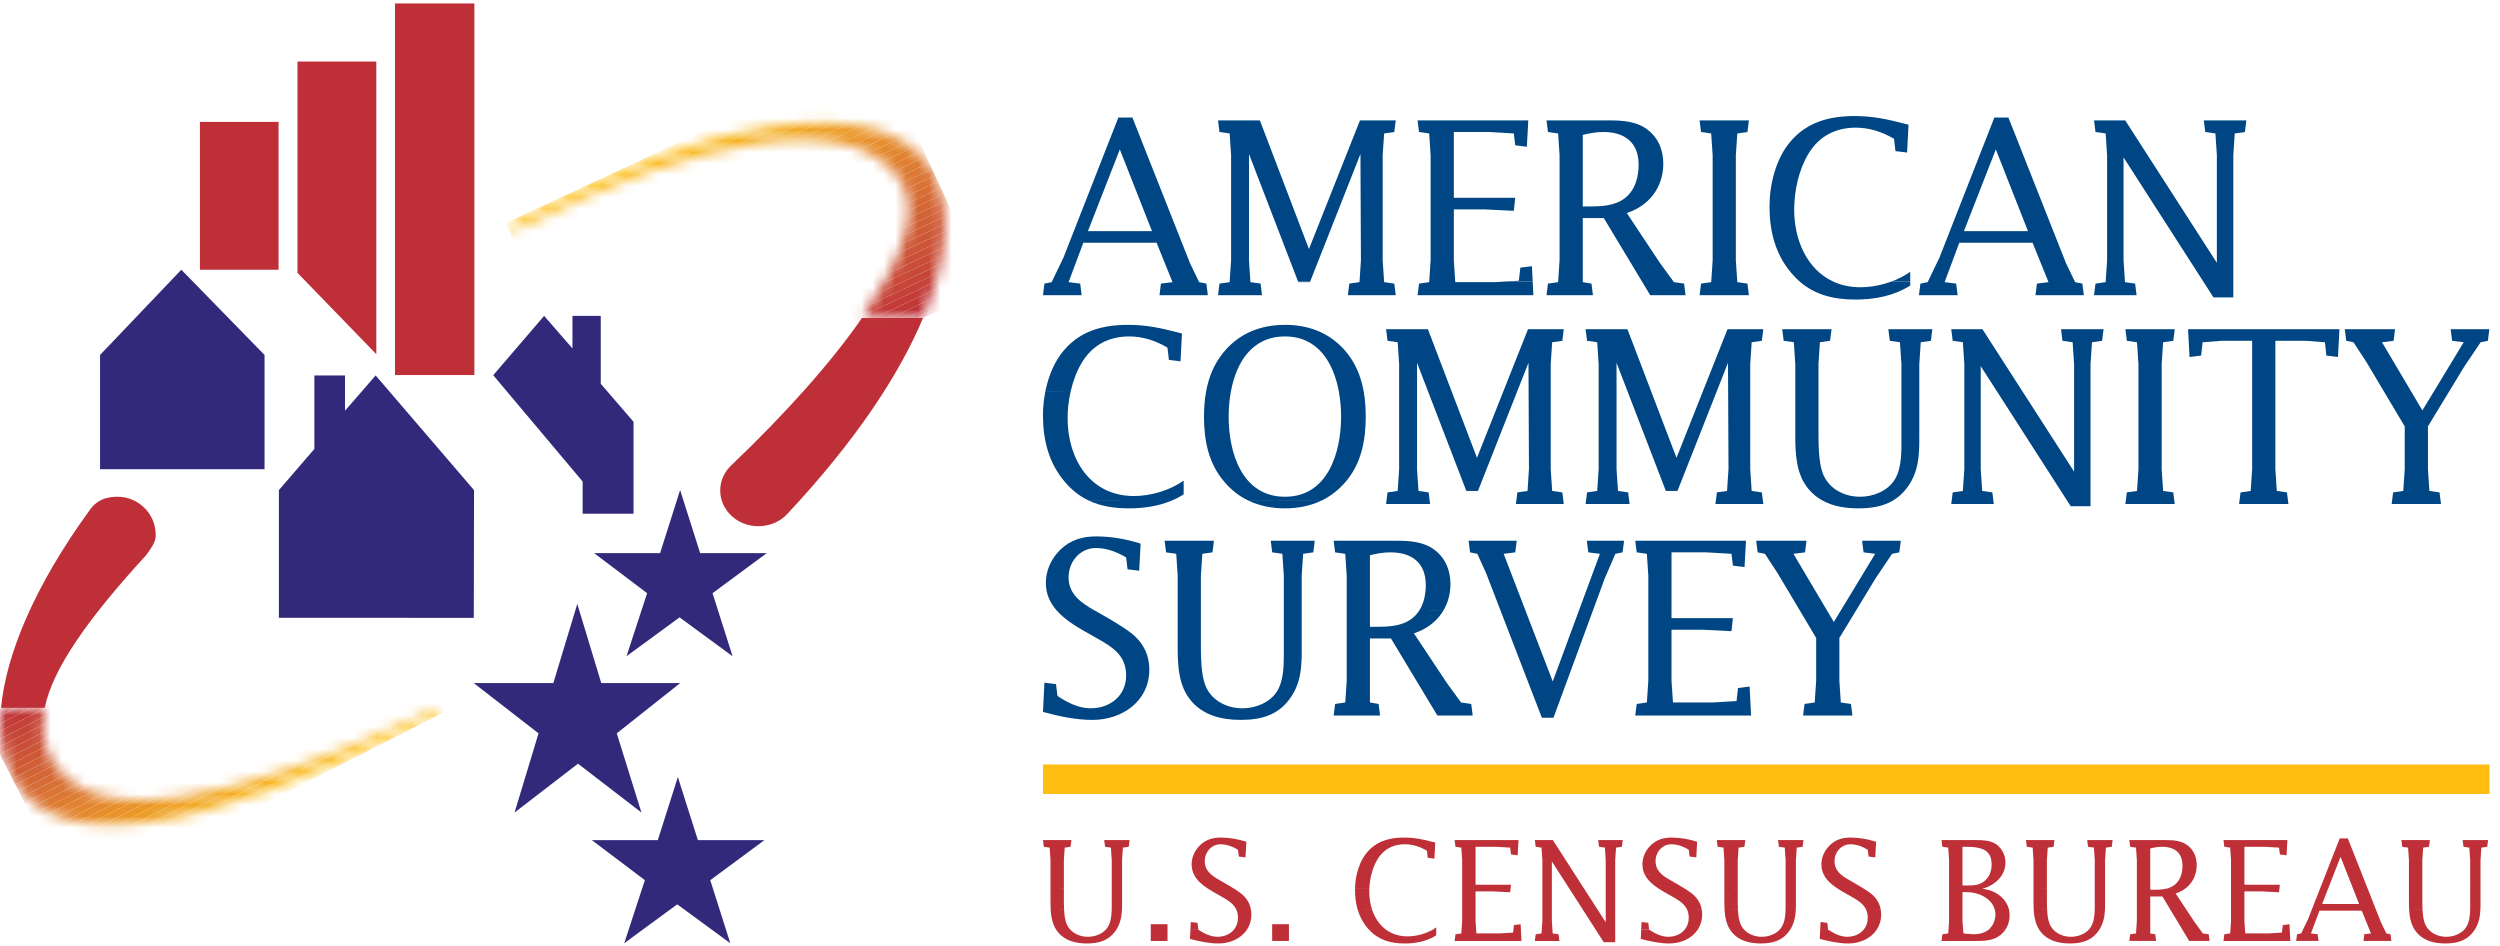 <svg width="222" height="84" viewBox="0 0 222 84" fill="none" xmlns="http://www.w3.org/2000/svg">
<mask id="mask0_343_59" style="mask-type:luminance" maskUnits="userSpaceOnUse" x="0" y="62" width="40" height="12">
<path d="M4.005 62.853C3.643 64.593 3.822 66.111 4.616 67.478C8.195 73.649 20.326 71.385 37.72 63.458C38.54 63.12 39.175 62.714 39.26 62.962C39.344 63.208 38.505 63.742 37.72 64.104C17.19 74.419 4.968 75.825 1.172 69.283C0.21 67.625 -0.173 65.441 0.072 62.851L4.005 62.853Z" fill="white"/>
</mask>
<g mask="url(#mask0_343_59)">
<path d="M-1.389 64.278L-1.665 63.737L31.141 47.023L31.416 47.563L-1.389 64.278Z" fill="#BE2F37"/>
<path d="M-1.114 64.819L-1.389 64.278L31.416 47.563L31.692 48.103L-1.114 64.819Z" fill="#C03538"/>
<path d="M-0.838 65.36L-1.114 64.819L31.692 48.103L31.968 48.645L-0.838 65.36Z" fill="#C23A37"/>
<path d="M-0.562 65.901L-0.837 65.36L31.968 48.645L32.244 49.185L-0.562 65.901Z" fill="#C44038"/>
<path d="M-0.286 66.44L-0.562 65.901L32.243 49.185L32.519 49.727L-0.286 66.44Z" fill="#C64538"/>
<path d="M-0.012 66.982L-0.287 66.44L32.518 49.727L32.793 50.268L-0.012 66.982Z" fill="#C84A38"/>
<path d="M0.264 67.523L-0.011 66.982L32.794 50.268L33.069 50.808L0.264 67.523Z" fill="#C94F38"/>
<path d="M0.541 68.064L0.265 67.523L33.071 50.808L33.347 51.35L0.541 68.064Z" fill="#CC5437"/>
<path d="M0.816 68.606L0.54 68.064L33.346 51.35L33.621 51.891L0.816 68.606Z" fill="#CE5937"/>
<path d="M1.092 69.147L0.817 68.606L33.622 51.891L33.898 52.431L1.092 69.147Z" fill="#D05E37"/>
<path d="M1.367 69.687L1.092 69.147L33.897 52.431L34.173 52.972L1.367 69.687Z" fill="#D26337"/>
<path d="M1.642 70.229L1.366 69.687L34.172 52.972L34.447 53.513L1.642 70.229Z" fill="#D46736"/>
<path d="M1.919 70.769L1.643 70.229L34.448 53.513L34.724 54.054L1.919 70.769Z" fill="#D66B36"/>
<path d="M2.194 71.31L1.918 70.769L34.724 54.054L34.999 54.595L2.194 71.31Z" fill="#D87035"/>
<path d="M2.47 71.851L2.194 71.31L35 54.595L35.275 55.136L2.47 71.851Z" fill="#DA7434"/>
<path d="M2.746 72.393L2.471 71.851L35.276 55.136L35.552 55.678L2.746 72.393Z" fill="#DC7833"/>
<path d="M3.021 72.933L2.746 72.393L35.551 55.678L35.826 56.217L3.021 72.933Z" fill="#DE7C32"/>
<path d="M3.295 73.474L3.02 72.933L35.826 56.217L36.101 56.758L3.295 73.474Z" fill="#E08131"/>
<path d="M3.571 74.015L3.295 73.474L36.1 56.758L36.377 57.3L3.571 74.015Z" fill="#E2852F"/>
<path d="M3.848 74.556L3.572 74.015L36.378 57.3L36.653 57.841L3.848 74.556Z" fill="#E48A2E"/>
<path d="M4.122 75.097L3.847 74.556L36.651 57.841L36.928 58.382L4.122 75.097Z" fill="#E68F2C"/>
<path d="M4.399 75.638L4.123 75.097L36.928 58.382L37.204 58.922L4.399 75.638Z" fill="#E8932B"/>
<path d="M4.675 76.178L4.399 75.638L37.204 58.922L37.48 59.464L4.675 76.178Z" fill="#EB9828"/>
<path d="M4.949 76.72L4.673 76.178L37.478 59.464L37.754 60.005L4.949 76.72Z" fill="#ED9D27"/>
<path d="M5.225 77.261L4.95 76.72L37.755 60.005L38.031 60.545L5.225 77.261Z" fill="#EFA224"/>
<path d="M5.502 77.802L5.226 77.261L38.031 60.545L38.307 61.087L5.502 77.802Z" fill="#F2A721"/>
<path d="M5.777 78.343L5.502 77.802L38.307 61.087L38.582 61.627L5.777 78.343Z" fill="#F4AC1D"/>
<path d="M6.054 78.883L5.778 78.343L38.583 61.627L38.859 62.168L6.054 78.883Z" fill="#F7B11A"/>
<path d="M6.328 79.425L6.052 78.883L38.858 62.168L39.133 62.709L6.328 79.425Z" fill="#FAB715"/>
<path d="M6.604 79.964L6.329 79.425L39.134 62.709L39.409 63.25L6.604 79.964Z" fill="#FEBD10"/>
</g>
<path d="M0.093 62.853C0.54 58.133 3.051 52.054 7.953 45.315C8.601 44.371 9.468 44.111 10.428 44.111C12.307 44.111 13.831 45.633 13.831 47.513C13.831 48.205 13.361 48.729 13.006 49.267C7.688 55.066 4.688 59.402 3.969 62.854L0.093 62.853Z" fill="#BE2F37"/>
<path d="M81.967 28.237C79.858 33.268 75.972 39.163 69.916 45.635C69.296 46.314 68.358 46.728 67.333 46.728C65.468 46.728 63.955 45.304 63.955 43.548C63.955 42.638 64.372 41.819 65.023 41.239C69.839 36.636 73.806 32.184 76.542 28.24L81.967 28.237Z" fill="#BE2F37"/>
<mask id="mask1_343_59" style="mask-type:luminance" maskUnits="userSpaceOnUse" x="45" y="10" width="39" height="19">
<path d="M76.539 28.237C80.264 22.864 81.691 18.514 79.883 15.932C75.518 9.699 62.255 12.145 46.745 19.959C46 20.306 45.226 20.515 45.11 20.267C44.994 20.018 45.432 19.759 46.178 19.411C62.968 10.381 77.877 8.078 82.505 14.687C84.451 17.468 84.507 22.179 81.968 28.237H76.539" fill="white"/>
</mask>
<g mask="url(#mask1_343_59)">
<path d="M45.161 20.375L44.901 19.82L77.848 4.457L78.106 5.012L45.161 20.375Z" fill="#FEBD10"/>
</g>
<mask id="mask2_343_59" style="mask-type:luminance" maskUnits="userSpaceOnUse" x="45" y="10" width="39" height="19">
<path d="M76.539 28.237C80.264 22.864 81.691 18.514 79.883 15.932C75.518 9.699 62.255 12.145 46.745 19.959C46 20.306 45.226 20.515 45.11 20.267C44.994 20.018 45.432 19.759 46.178 19.411C62.968 10.381 77.877 8.078 82.505 14.687C84.451 17.468 84.507 22.179 81.968 28.237H76.539" fill="white"/>
</mask>
<g mask="url(#mask2_343_59)">
<path d="M45.418 20.931L45.159 20.375L78.105 5.012L78.365 5.569L45.418 20.931Z" fill="#FAB715"/>
</g>
<mask id="mask3_343_59" style="mask-type:luminance" maskUnits="userSpaceOnUse" x="45" y="10" width="39" height="19">
<path d="M76.539 28.237C80.264 22.864 81.691 18.514 79.883 15.932C75.518 9.699 62.255 12.145 46.745 19.959C46 20.306 45.226 20.515 45.11 20.267C44.994 20.018 45.432 19.759 46.178 19.411C62.968 10.381 77.877 8.078 82.505 14.687C84.451 17.468 84.507 22.179 81.968 28.237H76.539" fill="white"/>
</mask>
<g mask="url(#mask3_343_59)">
<path d="M45.678 21.487L45.419 20.931L78.365 5.569L78.624 6.124L45.678 21.487Z" fill="#F8B418"/>
</g>
<mask id="mask4_343_59" style="mask-type:luminance" maskUnits="userSpaceOnUse" x="45" y="10" width="39" height="19">
<path d="M76.539 28.237C80.264 22.864 81.691 18.514 79.883 15.932C75.518 9.699 62.255 12.145 46.745 19.959C46 20.306 45.226 20.515 45.11 20.267C44.994 20.018 45.432 19.759 46.178 19.411C62.968 10.381 77.877 8.078 82.505 14.687C84.451 17.468 84.507 22.179 81.968 28.237H76.539" fill="white"/>
</mask>
<g mask="url(#mask4_343_59)">
<path d="M45.938 22.042L45.678 21.487L78.624 6.124L78.883 6.68L45.938 22.042Z" fill="#F6AF1B"/>
</g>
<mask id="mask5_343_59" style="mask-type:luminance" maskUnits="userSpaceOnUse" x="45" y="10" width="39" height="19">
<path d="M76.539 28.237C80.264 22.864 81.691 18.514 79.883 15.932C75.518 9.699 62.255 12.145 46.745 19.959C46 20.306 45.226 20.515 45.11 20.267C44.994 20.018 45.432 19.759 46.178 19.411C62.968 10.381 77.877 8.078 82.505 14.687C84.451 17.468 84.507 22.179 81.968 28.237H76.539" fill="white"/>
</mask>
<g mask="url(#mask5_343_59)">
<path d="M46.196 22.598L45.937 22.042L78.883 6.68L79.142 7.235L46.196 22.598Z" fill="#F4AB1E"/>
</g>
<mask id="mask6_343_59" style="mask-type:luminance" maskUnits="userSpaceOnUse" x="45" y="10" width="39" height="19">
<path d="M76.539 28.237C80.264 22.864 81.691 18.514 79.883 15.932C75.518 9.699 62.255 12.145 46.745 19.959C46 20.306 45.226 20.515 45.11 20.267C44.994 20.018 45.432 19.759 46.178 19.411C62.968 10.381 77.877 8.078 82.505 14.687C84.451 17.468 84.507 22.179 81.968 28.237H76.539" fill="white"/>
</mask>
<g mask="url(#mask6_343_59)">
<path d="M46.456 23.154L46.197 22.598L79.142 7.235L79.402 7.79L46.456 23.154Z" fill="#F2A721"/>
</g>
<mask id="mask7_343_59" style="mask-type:luminance" maskUnits="userSpaceOnUse" x="45" y="10" width="39" height="19">
<path d="M76.539 28.237C80.264 22.864 81.691 18.514 79.883 15.932C75.518 9.699 62.255 12.145 46.745 19.959C46 20.306 45.226 20.515 45.11 20.267C44.994 20.018 45.432 19.759 46.178 19.411C62.968 10.381 77.877 8.078 82.505 14.687C84.451 17.468 84.507 22.179 81.968 28.237H76.539" fill="white"/>
</mask>
<g mask="url(#mask7_343_59)">
<path d="M46.716 23.708L46.457 23.154L79.403 7.79L79.662 8.346L46.716 23.708Z" fill="#F0A323"/>
</g>
<mask id="mask8_343_59" style="mask-type:luminance" maskUnits="userSpaceOnUse" x="45" y="10" width="39" height="19">
<path d="M76.539 28.237C80.264 22.864 81.691 18.514 79.883 15.932C75.518 9.699 62.255 12.145 46.745 19.959C46 20.306 45.226 20.515 45.11 20.267C44.994 20.018 45.432 19.759 46.178 19.411C62.968 10.381 77.877 8.078 82.505 14.687C84.451 17.468 84.507 22.179 81.968 28.237H76.539" fill="white"/>
</mask>
<g mask="url(#mask8_343_59)">
<path d="M46.975 24.264L46.715 23.708L79.661 8.346L79.92 8.901L46.975 24.264Z" fill="#EE9F26"/>
</g>
<mask id="mask9_343_59" style="mask-type:luminance" maskUnits="userSpaceOnUse" x="45" y="10" width="39" height="19">
<path d="M76.539 28.237C80.264 22.864 81.691 18.514 79.883 15.932C75.518 9.699 62.255 12.145 46.745 19.959C46 20.306 45.226 20.515 45.11 20.267C44.994 20.018 45.432 19.759 46.178 19.411C62.968 10.381 77.877 8.078 82.505 14.687C84.451 17.468 84.507 22.179 81.968 28.237H76.539" fill="white"/>
</mask>
<g mask="url(#mask9_343_59)">
<path d="M47.233 24.821L46.975 24.264L79.92 8.901L80.178 9.458L47.233 24.821Z" fill="#EC9B27"/>
</g>
<mask id="mask10_343_59" style="mask-type:luminance" maskUnits="userSpaceOnUse" x="45" y="10" width="39" height="19">
<path d="M76.539 28.237C80.264 22.864 81.691 18.514 79.883 15.932C75.518 9.699 62.255 12.145 46.745 19.959C46 20.306 45.226 20.515 45.11 20.267C44.994 20.018 45.432 19.759 46.178 19.411C62.968 10.381 77.877 8.078 82.505 14.687C84.451 17.468 84.507 22.179 81.968 28.237H76.539" fill="white"/>
</mask>
<g mask="url(#mask10_343_59)">
<path d="M47.492 25.376L47.233 24.821L80.178 9.458L80.437 10.013L47.492 25.376Z" fill="#EA9728"/>
</g>
<mask id="mask11_343_59" style="mask-type:luminance" maskUnits="userSpaceOnUse" x="45" y="10" width="39" height="19">
<path d="M76.539 28.237C80.264 22.864 81.691 18.514 79.883 15.932C75.518 9.699 62.255 12.145 46.745 19.959C46 20.306 45.226 20.515 45.11 20.267C44.994 20.018 45.432 19.759 46.178 19.411C62.968 10.381 77.877 8.078 82.505 14.687C84.451 17.468 84.507 22.179 81.968 28.237H76.539" fill="white"/>
</mask>
<g mask="url(#mask11_343_59)">
<path d="M47.751 25.931L47.493 25.376L80.438 10.013L80.698 10.569L47.751 25.931Z" fill="#E9942A"/>
</g>
<mask id="mask12_343_59" style="mask-type:luminance" maskUnits="userSpaceOnUse" x="45" y="10" width="39" height="19">
<path d="M76.539 28.237C80.264 22.864 81.691 18.514 79.883 15.932C75.518 9.699 62.255 12.145 46.745 19.959C46 20.306 45.226 20.515 45.11 20.267C44.994 20.018 45.432 19.759 46.178 19.411C62.968 10.381 77.877 8.078 82.505 14.687C84.451 17.468 84.507 22.179 81.968 28.237H76.539" fill="white"/>
</mask>
<g mask="url(#mask12_343_59)">
<path d="M48.01 26.487L47.751 25.931L80.697 10.569L80.956 11.124L48.01 26.487Z" fill="#E7902C"/>
</g>
<mask id="mask13_343_59" style="mask-type:luminance" maskUnits="userSpaceOnUse" x="45" y="10" width="39" height="19">
<path d="M76.539 28.237C80.264 22.864 81.691 18.514 79.883 15.932C75.518 9.699 62.255 12.145 46.745 19.959C46 20.306 45.226 20.515 45.11 20.267C44.994 20.018 45.432 19.759 46.178 19.411C62.968 10.381 77.877 8.078 82.505 14.687C84.451 17.468 84.507 22.179 81.968 28.237H76.539" fill="white"/>
</mask>
<g mask="url(#mask13_343_59)">
<path d="M48.269 27.043L48.01 26.487L80.955 11.124L81.215 11.68L48.269 27.043Z" fill="#E68D2D"/>
</g>
<mask id="mask14_343_59" style="mask-type:luminance" maskUnits="userSpaceOnUse" x="45" y="10" width="39" height="19">
<path d="M76.539 28.237C80.264 22.864 81.691 18.514 79.883 15.932C75.518 9.699 62.255 12.145 46.745 19.959C46 20.306 45.226 20.515 45.11 20.267C44.994 20.018 45.432 19.759 46.178 19.411C62.968 10.381 77.877 8.078 82.505 14.687C84.451 17.468 84.507 22.179 81.968 28.237H76.539" fill="white"/>
</mask>
<g mask="url(#mask14_343_59)">
<path d="M48.529 27.599L48.269 27.043L81.215 11.68L81.474 12.236L48.529 27.599Z" fill="#E4892E"/>
</g>
<mask id="mask15_343_59" style="mask-type:luminance" maskUnits="userSpaceOnUse" x="45" y="10" width="39" height="19">
<path d="M76.539 28.237C80.264 22.864 81.691 18.514 79.883 15.932C75.518 9.699 62.255 12.145 46.745 19.959C46 20.306 45.226 20.515 45.11 20.267C44.994 20.018 45.432 19.759 46.178 19.411C62.968 10.381 77.877 8.078 82.505 14.687C84.451 17.468 84.507 22.179 81.968 28.237H76.539" fill="white"/>
</mask>
<g mask="url(#mask15_343_59)">
<path d="M48.788 28.154L48.53 27.599L81.475 12.236L81.734 12.791L48.788 28.154Z" fill="#E2862F"/>
</g>
<mask id="mask16_343_59" style="mask-type:luminance" maskUnits="userSpaceOnUse" x="45" y="10" width="39" height="19">
<path d="M76.539 28.237C80.264 22.864 81.691 18.514 79.883 15.932C75.518 9.699 62.255 12.145 46.745 19.959C46 20.306 45.226 20.515 45.11 20.267C44.994 20.018 45.432 19.759 46.178 19.411C62.968 10.381 77.877 8.078 82.505 14.687C84.451 17.468 84.507 22.179 81.968 28.237H76.539" fill="white"/>
</mask>
<g mask="url(#mask16_343_59)">
<path d="M49.047 28.709L48.788 28.154L81.733 12.791L81.992 13.347L49.047 28.709Z" fill="#E18231"/>
</g>
<mask id="mask17_343_59" style="mask-type:luminance" maskUnits="userSpaceOnUse" x="45" y="10" width="39" height="19">
<path d="M76.539 28.237C80.264 22.864 81.691 18.514 79.883 15.932C75.518 9.699 62.255 12.145 46.745 19.959C46 20.306 45.226 20.515 45.11 20.267C44.994 20.018 45.432 19.759 46.178 19.411C62.968 10.381 77.877 8.078 82.505 14.687C84.451 17.468 84.507 22.179 81.968 28.237H76.539" fill="white"/>
</mask>
<g mask="url(#mask17_343_59)">
<path d="M49.307 29.265L49.047 28.709L81.993 13.347L82.252 13.902L49.307 29.265Z" fill="#DF7F32"/>
</g>
<mask id="mask18_343_59" style="mask-type:luminance" maskUnits="userSpaceOnUse" x="45" y="10" width="39" height="19">
<path d="M76.539 28.237C80.264 22.864 81.691 18.514 79.883 15.932C75.518 9.699 62.255 12.145 46.745 19.959C46 20.306 45.226 20.515 45.11 20.267C44.994 20.018 45.432 19.759 46.178 19.411C62.968 10.381 77.877 8.078 82.505 14.687C84.451 17.468 84.507 22.179 81.968 28.237H76.539" fill="white"/>
</mask>
<g mask="url(#mask18_343_59)">
<path d="M49.564 29.821L49.306 29.265L82.251 13.902L82.51 14.458L49.564 29.821Z" fill="#DD7B32"/>
</g>
<mask id="mask19_343_59" style="mask-type:luminance" maskUnits="userSpaceOnUse" x="45" y="10" width="39" height="19">
<path d="M76.539 28.237C80.264 22.864 81.691 18.514 79.883 15.932C75.518 9.699 62.255 12.145 46.745 19.959C46 20.306 45.226 20.515 45.11 20.267C44.994 20.018 45.432 19.759 46.178 19.411C62.968 10.381 77.877 8.078 82.505 14.687C84.451 17.468 84.507 22.179 81.968 28.237H76.539" fill="white"/>
</mask>
<g mask="url(#mask19_343_59)">
<path d="M49.825 30.376L49.565 29.821L82.512 14.458L82.771 15.014L49.825 30.376Z" fill="#DC7833"/>
</g>
<mask id="mask20_343_59" style="mask-type:luminance" maskUnits="userSpaceOnUse" x="45" y="10" width="39" height="19">
<path d="M76.539 28.237C80.264 22.864 81.691 18.514 79.883 15.932C75.518 9.699 62.255 12.145 46.745 19.959C46 20.306 45.226 20.515 45.11 20.267C44.994 20.018 45.432 19.759 46.178 19.411C62.968 10.381 77.877 8.078 82.505 14.687C84.451 17.468 84.507 22.179 81.968 28.237H76.539" fill="white"/>
</mask>
<g mask="url(#mask20_343_59)">
<path d="M50.084 30.932L49.825 30.376L82.771 15.014L83.029 15.569L50.084 30.932Z" fill="#DA7534"/>
</g>
<mask id="mask21_343_59" style="mask-type:luminance" maskUnits="userSpaceOnUse" x="45" y="10" width="39" height="19">
<path d="M76.539 28.237C80.264 22.864 81.691 18.514 79.883 15.932C75.518 9.699 62.255 12.145 46.745 19.959C46 20.306 45.226 20.515 45.11 20.267C44.994 20.018 45.432 19.759 46.178 19.411C62.968 10.381 77.877 8.078 82.505 14.687C84.451 17.468 84.507 22.179 81.968 28.237H76.539" fill="white"/>
</mask>
<g mask="url(#mask21_343_59)">
<path d="M50.343 31.488L50.084 30.932L83.029 15.569L83.288 16.125L50.343 31.488Z" fill="#D97135"/>
</g>
<mask id="mask22_343_59" style="mask-type:luminance" maskUnits="userSpaceOnUse" x="45" y="10" width="39" height="19">
<path d="M76.539 28.237C80.264 22.864 81.691 18.514 79.883 15.932C75.518 9.699 62.255 12.145 46.745 19.959C46 20.306 45.226 20.515 45.11 20.267C44.994 20.018 45.432 19.759 46.178 19.411C62.968 10.381 77.877 8.078 82.505 14.687C84.451 17.468 84.507 22.179 81.968 28.237H76.539" fill="white"/>
</mask>
<g mask="url(#mask22_343_59)">
<path d="M50.601 32.043L50.342 31.488L83.287 16.125L83.546 16.681L50.601 32.043Z" fill="#D76E35"/>
</g>
<mask id="mask23_343_59" style="mask-type:luminance" maskUnits="userSpaceOnUse" x="45" y="10" width="39" height="19">
<path d="M76.539 28.237C80.264 22.864 81.691 18.514 79.883 15.932C75.518 9.699 62.255 12.145 46.745 19.959C46 20.306 45.226 20.515 45.11 20.267C44.994 20.018 45.432 19.759 46.178 19.411C62.968 10.381 77.877 8.078 82.505 14.687C84.451 17.468 84.507 22.179 81.968 28.237H76.539" fill="white"/>
</mask>
<g mask="url(#mask23_343_59)">
<path d="M50.86 32.599L50.602 32.044L83.546 16.681L83.806 17.236L50.86 32.599Z" fill="#D56A35"/>
</g>
<mask id="mask24_343_59" style="mask-type:luminance" maskUnits="userSpaceOnUse" x="45" y="10" width="39" height="19">
<path d="M76.539 28.237C80.264 22.864 81.691 18.514 79.883 15.932C75.518 9.699 62.255 12.145 46.745 19.959C46 20.306 45.226 20.515 45.11 20.267C44.994 20.018 45.432 19.759 46.178 19.411C62.968 10.381 77.877 8.078 82.505 14.687C84.451 17.468 84.507 22.179 81.968 28.237H76.539" fill="white"/>
</mask>
<g mask="url(#mask24_343_59)">
<path d="M51.119 33.155L50.86 32.599L83.805 17.236L84.065 17.791L51.119 33.155Z" fill="#D46736"/>
</g>
<mask id="mask25_343_59" style="mask-type:luminance" maskUnits="userSpaceOnUse" x="45" y="10" width="39" height="19">
<path d="M76.539 28.237C80.264 22.864 81.691 18.514 79.883 15.932C75.518 9.699 62.255 12.145 46.745 19.959C46 20.306 45.226 20.515 45.11 20.267C44.994 20.018 45.432 19.759 46.178 19.411C62.968 10.381 77.877 8.078 82.505 14.687C84.451 17.468 84.507 22.179 81.968 28.237H76.539" fill="white"/>
</mask>
<g mask="url(#mask25_343_59)">
<path d="M51.379 33.71L51.12 33.155L84.065 17.791L84.324 18.346L51.379 33.71Z" fill="#D26336"/>
</g>
<mask id="mask26_343_59" style="mask-type:luminance" maskUnits="userSpaceOnUse" x="45" y="10" width="39" height="19">
<path d="M76.539 28.237C80.264 22.864 81.691 18.514 79.883 15.932C75.518 9.699 62.255 12.145 46.745 19.959C46 20.306 45.226 20.515 45.11 20.267C44.994 20.018 45.432 19.759 46.178 19.411C62.968 10.381 77.877 8.078 82.505 14.687C84.451 17.468 84.507 22.179 81.968 28.237H76.539" fill="white"/>
</mask>
<g mask="url(#mask26_343_59)">
<path d="M51.639 34.266L51.379 33.71L84.325 18.347L84.584 18.903L51.639 34.266Z" fill="#D15F37"/>
</g>
<mask id="mask27_343_59" style="mask-type:luminance" maskUnits="userSpaceOnUse" x="45" y="10" width="39" height="19">
<path d="M76.539 28.237C80.264 22.864 81.691 18.514 79.883 15.932C75.518 9.699 62.255 12.145 46.745 19.959C46 20.306 45.226 20.515 45.11 20.267C44.994 20.018 45.432 19.759 46.178 19.411C62.968 10.381 77.877 8.078 82.505 14.687C84.451 17.468 84.507 22.179 81.968 28.237H76.539" fill="white"/>
</mask>
<g mask="url(#mask27_343_59)">
<path d="M51.896 34.82L51.638 34.266L84.583 18.903L84.843 19.459L51.896 34.82Z" fill="#CF5C37"/>
</g>
<mask id="mask28_343_59" style="mask-type:luminance" maskUnits="userSpaceOnUse" x="45" y="10" width="39" height="19">
<path d="M76.539 28.237C80.264 22.864 81.691 18.514 79.883 15.932C75.518 9.699 62.255 12.145 46.745 19.959C46 20.306 45.226 20.515 45.11 20.267C44.994 20.018 45.432 19.759 46.178 19.411C62.968 10.381 77.877 8.078 82.505 14.687C84.451 17.468 84.507 22.179 81.968 28.237H76.539" fill="white"/>
</mask>
<g mask="url(#mask28_343_59)">
<path d="M52.156 35.377L51.896 34.82L84.842 19.459L85.101 20.014L52.156 35.377Z" fill="#CD5837"/>
</g>
<mask id="mask29_343_59" style="mask-type:luminance" maskUnits="userSpaceOnUse" x="45" y="10" width="39" height="19">
<path d="M76.539 28.237C80.264 22.864 81.691 18.514 79.883 15.932C75.518 9.699 62.255 12.145 46.745 19.959C46 20.306 45.226 20.515 45.11 20.267C44.994 20.018 45.432 19.759 46.178 19.411C62.968 10.381 77.877 8.078 82.505 14.687C84.451 17.468 84.507 22.179 81.968 28.237H76.539" fill="white"/>
</mask>
<g mask="url(#mask29_343_59)">
<path d="M52.414 35.933L52.156 35.377L85.101 20.014L85.36 20.57L52.414 35.933Z" fill="#CC5437"/>
</g>
<mask id="mask30_343_59" style="mask-type:luminance" maskUnits="userSpaceOnUse" x="45" y="10" width="39" height="19">
<path d="M76.539 28.237C80.264 22.864 81.691 18.514 79.883 15.932C75.518 9.699 62.255 12.145 46.745 19.959C46 20.306 45.226 20.515 45.11 20.267C44.994 20.018 45.432 19.759 46.178 19.411C62.968 10.381 77.877 8.078 82.505 14.687C84.451 17.468 84.507 22.179 81.968 28.237H76.539" fill="white"/>
</mask>
<g mask="url(#mask30_343_59)">
<path d="M52.673 36.488L52.415 35.933L85.36 20.57L85.619 21.125L52.673 36.488Z" fill="#CA5138"/>
</g>
<mask id="mask31_343_59" style="mask-type:luminance" maskUnits="userSpaceOnUse" x="45" y="10" width="39" height="19">
<path d="M76.539 28.237C80.264 22.864 81.691 18.514 79.883 15.932C75.518 9.699 62.255 12.145 46.745 19.959C46 20.306 45.226 20.515 45.11 20.267C44.994 20.018 45.432 19.759 46.178 19.411C62.968 10.381 77.877 8.078 82.505 14.687C84.451 17.468 84.507 22.179 81.968 28.237H76.539" fill="white"/>
</mask>
<g mask="url(#mask31_343_59)">
<path d="M52.932 37.043L52.673 36.488L85.619 21.125L85.877 21.681L52.932 37.043Z" fill="#C94D38"/>
</g>
<mask id="mask32_343_59" style="mask-type:luminance" maskUnits="userSpaceOnUse" x="45" y="10" width="39" height="19">
<path d="M76.539 28.237C80.264 22.864 81.691 18.514 79.883 15.932C75.518 9.699 62.255 12.145 46.745 19.959C46 20.306 45.226 20.515 45.11 20.267C44.994 20.018 45.432 19.759 46.178 19.411C62.968 10.381 77.877 8.078 82.505 14.687C84.451 17.468 84.507 22.179 81.968 28.237H76.539" fill="white"/>
</mask>
<g mask="url(#mask32_343_59)">
<path d="M53.191 37.599L52.932 37.043L85.877 21.681L86.136 22.236L53.191 37.599Z" fill="#C84938"/>
</g>
<mask id="mask33_343_59" style="mask-type:luminance" maskUnits="userSpaceOnUse" x="45" y="10" width="39" height="19">
<path d="M76.539 28.237C80.264 22.864 81.691 18.514 79.883 15.932C75.518 9.699 62.255 12.145 46.745 19.959C46 20.306 45.226 20.515 45.11 20.267C44.994 20.018 45.432 19.759 46.178 19.411C62.968 10.381 77.877 8.078 82.505 14.687C84.451 17.468 84.507 22.179 81.968 28.237H76.539" fill="white"/>
</mask>
<g mask="url(#mask33_343_59)">
<path d="M53.451 38.154L53.191 37.599L86.137 22.236L86.396 22.792L53.451 38.154Z" fill="#C64538"/>
</g>
<mask id="mask34_343_59" style="mask-type:luminance" maskUnits="userSpaceOnUse" x="45" y="10" width="39" height="19">
<path d="M76.539 28.237C80.264 22.864 81.691 18.514 79.883 15.932C75.518 9.699 62.255 12.145 46.745 19.959C46 20.306 45.226 20.515 45.11 20.267C44.994 20.018 45.432 19.759 46.178 19.411C62.968 10.381 77.877 8.078 82.505 14.687C84.451 17.468 84.507 22.179 81.968 28.237H76.539" fill="white"/>
</mask>
<g mask="url(#mask34_343_59)">
<path d="M53.71 38.711L53.451 38.154L86.396 22.792L86.656 23.348L53.71 38.711Z" fill="#C54038"/>
</g>
<mask id="mask35_343_59" style="mask-type:luminance" maskUnits="userSpaceOnUse" x="45" y="10" width="39" height="19">
<path d="M76.539 28.237C80.264 22.864 81.691 18.514 79.883 15.932C75.518 9.699 62.255 12.145 46.745 19.959C46 20.306 45.226 20.515 45.11 20.267C44.994 20.018 45.432 19.759 46.178 19.411C62.968 10.381 77.877 8.078 82.505 14.687C84.451 17.468 84.507 22.179 81.968 28.237H76.539" fill="white"/>
</mask>
<g mask="url(#mask35_343_59)">
<path d="M53.97 39.266L53.71 38.711L86.656 23.348L86.915 23.902L53.97 39.266Z" fill="#C33C38"/>
</g>
<mask id="mask36_343_59" style="mask-type:luminance" maskUnits="userSpaceOnUse" x="45" y="10" width="39" height="19">
<path d="M76.539 28.237C80.264 22.864 81.691 18.514 79.883 15.932C75.518 9.699 62.255 12.145 46.745 19.959C46 20.306 45.226 20.515 45.11 20.267C44.994 20.018 45.432 19.759 46.178 19.411C62.968 10.381 77.877 8.078 82.505 14.687C84.451 17.468 84.507 22.179 81.968 28.237H76.539" fill="white"/>
</mask>
<g mask="url(#mask36_343_59)">
<path d="M54.227 39.821L53.969 39.266L86.914 23.902L87.174 24.458L54.227 39.821Z" fill="#C13838"/>
</g>
<mask id="mask37_343_59" style="mask-type:luminance" maskUnits="userSpaceOnUse" x="45" y="10" width="39" height="19">
<path d="M76.539 28.237C80.264 22.864 81.691 18.514 79.883 15.932C75.518 9.699 62.255 12.145 46.745 19.959C46 20.306 45.226 20.515 45.11 20.267C44.994 20.018 45.432 19.759 46.178 19.411C62.968 10.381 77.877 8.078 82.505 14.687C84.451 17.468 84.507 22.179 81.968 28.237H76.539" fill="white"/>
</mask>
<g mask="url(#mask37_343_59)">
<path d="M54.487 40.377L54.227 39.821L87.174 24.458L87.433 25.014L54.487 40.377Z" fill="#C03337"/>
</g>
<mask id="mask38_343_59" style="mask-type:luminance" maskUnits="userSpaceOnUse" x="45" y="10" width="39" height="19">
<path d="M76.539 28.237C80.264 22.864 81.691 18.514 79.883 15.932C75.518 9.699 62.255 12.145 46.745 19.959C46 20.306 45.226 20.515 45.11 20.267C44.994 20.018 45.432 19.759 46.178 19.411C62.968 10.381 77.877 8.078 82.505 14.687C84.451 17.468 84.507 22.179 81.968 28.237H76.539" fill="white"/>
</mask>
<g mask="url(#mask38_343_59)">
<path d="M54.747 40.932L54.488 40.377L87.434 25.014L87.692 25.569L54.747 40.932Z" fill="#BE2F37"/>
</g>
<path d="M60.193 69.002L58.414 74.601H52.554L57.263 78.159L55.432 83.759L60.141 80.305L64.85 83.759L63.072 78.159L67.885 74.601H61.972L60.193 69.002Z" fill="#33297A"/>
<path d="M24.736 10.824H17.753V23.952H24.736V10.824Z" fill="#BE2F37"/>
<path d="M26.415 24.229V5.462H33.416V31.452L26.415 24.229Z" fill="#BE2F37"/>
<path d="M42.126 0.307H35.076V33.304H42.126V0.307Z" fill="#BE2F37"/>
<path d="M8.885 41.667H23.492V31.52L16.101 23.952L8.885 31.52V41.667Z" fill="#33297A"/>
<path fill-rule="evenodd" clip-rule="evenodd" d="M51.739 42.76L43.785 33.301L43.801 33.315L48.319 28.049L50.833 30.942V28.049H53.346V34.077L56.256 37.454V45.619H51.739V42.76Z" fill="#33297A"/>
<path d="M27.915 33.339V39.867L24.765 43.522V54.863L42.073 54.864L42.094 43.522L33.358 33.339L30.636 36.473V33.339H27.915Z" fill="#33297A"/>
<path d="M51.264 53.628L53.392 60.656H60.401L54.768 65.121L56.959 72.151L51.326 67.815L45.694 72.151L47.822 65.121L42.065 60.656H49.136L51.264 53.628Z" fill="#33297A"/>
<path d="M60.394 43.517L58.616 49.117H52.755L57.465 52.675L55.634 58.273L60.343 54.82L65.052 58.273L63.273 52.675L68.087 49.117H62.174L60.394 43.517Z" fill="#33297A"/>
<path d="M92.615 69.195H221.071" stroke="#FEBD10" stroke-width="2.615" stroke-miterlimit="3.864"/>
<path fill-rule="evenodd" clip-rule="evenodd" d="M146.461 82.563C146.456 82.561 146.45 82.558 146.443 82.554L146.369 81.947L145.773 81.873L145.739 82.563H146.461Z" fill="#BE2F37"/>
<path fill-rule="evenodd" clip-rule="evenodd" d="M114.456 83.557V82.563H112.969V83.557H114.456ZM114.456 82.563V82.07H112.969V82.563H114.456Z" fill="#BE2F37"/>
<path fill-rule="evenodd" clip-rule="evenodd" d="M103.675 83.557V82.563H102.188V83.557H103.675ZM103.675 82.563V82.07H102.188V82.563H103.675Z" fill="#BE2F37"/>
<path fill-rule="evenodd" clip-rule="evenodd" d="M214.422 82.563C214.467 82.632 214.517 82.699 214.571 82.763C215.215 83.557 216.182 83.78 217.147 83.78C218.237 83.78 219.134 83.514 219.753 82.561L218.816 82.563C218.42 82.978 217.806 83.187 217.234 83.187C216.645 83.187 216.067 82.973 215.679 82.561L214.422 82.563ZM219.352 80.738C219.34 81.285 219.281 81.857 219.019 82.293C218.959 82.39 218.891 82.478 218.816 82.56L219.753 82.563C219.761 82.551 219.767 82.539 219.775 82.529C220.133 81.957 220.234 81.358 220.262 80.737L219.352 80.738ZM213.928 80.738C213.962 81.383 214.075 82.029 214.422 82.561L215.679 82.563C215.522 82.394 215.395 82.193 215.314 81.96C215.193 81.642 215.142 81.187 215.12 80.741L213.928 80.738ZM219.352 78.904V80.076C219.352 80.284 219.357 80.508 219.352 80.738H220.262C220.275 80.415 220.27 80.087 220.27 79.753V78.904H219.352ZM213.913 78.904V80.076C213.913 80.293 213.916 80.516 213.928 80.739L215.12 80.738C215.103 80.407 215.103 80.077 215.103 79.816V78.905L213.913 78.904ZM220.27 78.904L220.27 77.696H219.354V78.904H220.27ZM215.103 78.905V77.696H213.913V78.904L215.103 78.905ZM219.318 75.87L219.352 76.383V77.696H220.27V76.383L220.303 75.87H219.318ZM213.88 75.87L213.913 76.383V77.696H215.103V76.383L215.137 75.87H213.88ZM220.303 75.87L220.344 75.269L220.865 75.194L220.94 74.599H218.683L218.759 75.194L219.279 75.269L219.318 75.87H220.303ZM215.137 75.87L215.177 75.269L215.698 75.194L215.772 74.599H213.245L213.318 75.194L213.838 75.269L213.88 75.87H215.137Z" fill="#BE2F37"/>
<path fill-rule="evenodd" clip-rule="evenodd" d="M210.411 82.563L210.541 82.889L209.948 82.963L209.873 83.557H212.352L212.278 82.963L211.905 82.889L211.75 82.563H210.411ZM204.501 82.563L204.347 82.889L203.975 82.963L203.901 83.557H205.884L205.808 82.963L205.214 82.889L205.336 82.563H204.501ZM205.301 80.738L204.954 81.624L204.501 82.563H205.336L205.97 80.868H209.724L210.411 82.563H211.749L211.435 81.909L210.97 80.738H205.301ZM206.021 78.904L205.301 80.738H210.97L210.246 78.904H208.95L209.489 80.274H206.206L206.741 78.904H206.021ZM208.474 77.695L208.95 78.904H210.246L209.769 77.695H208.474ZM206.494 77.695L206.022 78.904H206.741L207.212 77.695H206.494ZM207.21 75.87L206.494 77.695H207.212L207.841 76.087L208.474 77.695H209.769L209.047 75.87H207.21ZM209.047 75.87L208.486 74.45H207.768L207.21 75.87H209.047Z" fill="#BE2F37"/>
<path fill-rule="evenodd" clip-rule="evenodd" d="M198.063 82.563L198.04 82.889L197.52 82.963L197.446 83.558H203.382L203.331 82.563H202.666L202.637 82.815L201.411 82.888H199.379L199.357 82.563H198.063V82.563ZM203.331 82.563L203.306 82.07L202.712 82.146L202.665 82.563H203.331ZM198.114 80.738V81.773L198.063 82.563H199.357L199.304 81.773V80.738H198.114ZM198.114 78.904V80.738H199.304V79.159H200.878L202.379 79.234L202.414 78.904H198.114ZM198.114 77.695V78.904H202.414L202.451 78.564H199.304V77.695H198.114V77.695ZM202.451 75.87V75.875L203.047 75.949L203.051 75.87H202.451ZM198.081 75.87L198.114 76.383V77.695H199.304V75.87H198.081ZM199.304 75.87V75.194H201.102L202.379 75.268L202.452 75.87H203.051L203.121 74.599H197.447L197.52 75.194L198.04 75.268L198.081 75.87L199.304 75.87Z" fill="#BE2F37"/>
<path fill-rule="evenodd" clip-rule="evenodd" d="M193.802 82.563L194.401 83.557H196.209L196.134 82.963L195.613 82.889L195.377 82.563H193.802ZM189.7 82.563L189.679 82.889L189.158 82.963L189.085 83.557H191.464L191.388 82.963L190.943 82.889V82.563H189.7ZM192.703 80.738L193.802 82.563H195.377L194.883 81.885L194.122 80.738H192.703ZM189.753 80.738V81.773L189.7 82.563H190.943V80.738H189.753V80.738ZM189.753 78.904V80.738H190.943V79.605H192.022L192.703 80.738H194.122L193.198 79.344C193.516 79.241 193.804 79.093 194.051 78.906L192.412 78.904C192.015 79.005 191.584 79.01 191.179 79.01H190.943V78.904H189.753ZM193.69 77.695C193.588 78.03 193.408 78.335 193.124 78.564C192.913 78.735 192.669 78.841 192.412 78.906L194.051 78.905C194.461 78.597 194.763 78.186 194.927 77.698L193.69 77.695ZM190.943 78.904L190.942 77.695H189.753V78.904H190.943ZM193.542 75.87C193.712 76.126 193.805 76.457 193.805 76.866C193.805 77.144 193.772 77.428 193.69 77.693L194.927 77.696C195.02 77.427 195.069 77.131 195.069 76.817C195.069 76.482 195.01 76.16 194.884 75.869L193.542 75.87ZM189.719 75.87L189.753 76.383V77.695H190.942V75.87H189.719ZM190.942 75.87V75.342C191.29 75.257 191.635 75.194 191.997 75.194C192.694 75.194 193.241 75.412 193.542 75.869L194.883 75.871C194.742 75.537 194.513 75.246 194.188 75.02C193.656 74.65 192.974 74.6 192.343 74.6H189.085L189.158 75.194L189.678 75.269L189.719 75.871H190.942V75.87Z" fill="#BE2F37"/>
<path fill-rule="evenodd" clip-rule="evenodd" d="M181.083 82.563C181.128 82.632 181.177 82.699 181.231 82.763C181.876 83.557 182.843 83.78 183.809 83.78C184.9 83.78 185.796 83.514 186.415 82.561L185.476 82.563C185.082 82.978 184.467 83.187 183.895 83.187C183.306 83.187 182.729 82.973 182.341 82.561L181.083 82.563ZM186.012 80.738C185.999 81.285 185.941 81.857 185.679 82.293C185.621 82.39 185.554 82.478 185.476 82.56L186.415 82.563C186.422 82.551 186.429 82.539 186.434 82.529C186.795 81.957 186.896 81.358 186.924 80.737L186.012 80.738ZM180.589 80.738C180.623 81.383 180.737 82.029 181.083 82.561L182.341 82.563C182.184 82.394 182.056 82.193 181.975 81.96C181.856 81.642 181.802 81.187 181.781 80.741L180.589 80.738ZM186.015 78.904V80.076C186.015 80.284 186.019 80.508 186.012 80.738H186.924C186.936 80.415 186.931 80.087 186.931 79.753V78.904H186.015ZM180.575 78.904V80.076C180.575 80.293 180.578 80.516 180.589 80.739L181.782 80.738C181.765 80.407 181.765 80.077 181.765 79.816V78.905L180.575 78.904ZM186.931 78.904L186.931 77.696H186.015V78.904H186.931ZM181.764 78.904V77.696H180.575V78.904H181.764ZM185.98 75.87L186.015 76.383L186.015 77.696H186.931L186.931 76.383L186.965 75.87H185.98ZM180.541 75.87L180.575 76.383V77.696H181.764V76.383L181.798 75.87H180.541ZM186.965 75.87L187.005 75.269L187.526 75.194L187.6 74.599H185.345L185.419 75.194L185.939 75.269L185.98 75.87H186.965ZM181.798 75.87L181.838 75.269L182.359 75.194L182.434 74.599H179.907L179.98 75.194L180.501 75.269L180.541 75.87H181.798Z" fill="#BE2F37"/>
<path fill-rule="evenodd" clip-rule="evenodd" d="M173.026 82.563L173.003 82.889L172.483 82.964L172.409 83.558H175.222C175.978 83.558 176.795 83.582 177.453 83.161C177.704 83.002 177.912 82.798 178.072 82.565L176.572 82.563C176.177 82.879 175.675 82.964 175.186 82.964L174.354 82.889L174.329 82.563H173.026ZM177.127 80.738C177.17 80.884 177.193 81.039 177.193 81.204C177.193 81.674 177.006 82.146 176.672 82.48C176.639 82.511 176.607 82.539 176.572 82.565L178.072 82.563C178.322 82.2 178.455 81.758 178.455 81.29C178.455 81.095 178.431 80.911 178.387 80.737L177.127 80.738ZM173.078 80.738V81.773L173.026 82.563H174.329L174.268 81.773V80.738H173.078ZM173.078 78.904V80.738H174.268V79.221H174.652C175.648 79.221 176.841 79.74 177.127 80.738H178.387C178.123 79.717 177.145 79.042 176.077 78.936V78.911C176.088 78.908 176.1 78.905 176.112 78.901L173.078 78.904ZM173.078 77.696V78.904H176.112C176.793 78.695 177.42 78.28 177.778 77.694L176.657 77.696C176.54 77.927 176.37 78.134 176.138 78.304C175.631 78.663 175.086 78.627 174.491 78.627H174.268V77.696H173.078ZM176.634 75.87C176.776 76.084 176.857 76.374 176.857 76.756C176.857 77.092 176.795 77.412 176.657 77.692L177.778 77.696C177.971 77.377 178.084 77.008 178.084 76.595C178.084 76.351 178.039 76.105 177.952 75.873L176.634 75.87ZM173.044 75.87L173.078 76.383V77.696H174.268V75.87H173.044ZM174.268 75.87V75.194H174.405C175.274 75.194 176.215 75.222 176.634 75.867L177.952 75.87C177.807 75.491 177.551 75.15 177.204 74.934C176.684 74.611 176.004 74.599 175.421 74.599H172.409L172.483 75.194L173.003 75.269L173.044 75.87H174.268Z" fill="#BE2F37"/>
<path fill-rule="evenodd" clip-rule="evenodd" d="M161.633 82.563L161.594 83.371C162.412 83.594 163.279 83.78 164.134 83.78C165.154 83.78 166.125 83.345 166.647 82.561L165.488 82.563C165.155 82.962 164.628 83.186 164.035 83.186C163.423 83.186 162.86 82.896 162.356 82.567L161.633 82.563ZM162.356 82.563C162.35 82.561 162.342 82.558 162.337 82.554L162.263 81.947L161.667 81.873L161.633 82.563H162.356ZM165.691 80.738C165.796 80.949 165.856 81.198 165.856 81.501C165.856 81.927 165.719 82.286 165.488 82.561L166.647 82.563C166.898 82.186 167.046 81.729 167.046 81.204C167.046 81.043 167.031 80.889 167.004 80.741L165.691 80.738ZM163.176 78.904C163.489 79.111 163.822 79.292 164.134 79.469C164.773 79.834 165.402 80.144 165.692 80.736L167.004 80.738C166.899 80.179 166.598 79.705 166.117 79.332C165.927 79.188 165.714 79.043 165.492 78.904H163.176ZM161.968 77.695C162.228 78.198 162.68 78.579 163.176 78.904H165.492C165.146 78.688 164.78 78.48 164.456 78.291C164.133 78.109 163.798 77.925 163.523 77.696L161.968 77.695ZM165.907 75.87L165.931 76.061L166.525 76.135L166.539 75.87H165.907ZM161.926 75.87C161.807 76.147 161.742 76.448 161.742 76.756C161.742 77.111 161.826 77.424 161.968 77.698L163.523 77.695C163.164 77.398 162.906 77.024 162.906 76.471C162.906 76.26 162.948 76.057 163.022 75.87L161.926 75.87ZM163.023 75.87C163.232 75.353 163.706 74.971 164.307 74.971C164.853 74.971 165.385 75.17 165.856 75.454L165.907 75.87H166.538L166.599 74.748C165.869 74.513 165.088 74.376 164.319 74.376C163.613 74.376 162.994 74.562 162.485 75.058C162.246 75.29 162.054 75.567 161.926 75.87H163.023Z" fill="#BE2F37"/>
<path fill-rule="evenodd" clip-rule="evenodd" d="M153.63 82.563C153.675 82.632 153.726 82.699 153.779 82.763C154.423 83.557 155.389 83.78 156.355 83.78C157.446 83.78 158.343 83.514 158.961 82.561L158.024 82.563C157.628 82.978 157.014 83.187 156.442 83.187C155.853 83.187 155.276 82.973 154.888 82.561L153.63 82.563ZM158.56 80.738C158.548 81.285 158.488 81.857 158.228 82.293C158.169 82.39 158.101 82.478 158.024 82.56L158.962 82.563C158.969 82.551 158.976 82.539 158.983 82.529C159.342 81.957 159.443 81.358 159.471 80.737L158.56 80.738ZM153.136 80.738C153.17 81.383 153.284 82.029 153.63 82.561L154.889 82.563C154.731 82.394 154.605 82.193 154.522 81.96C154.402 81.642 154.35 81.187 154.328 80.741L153.136 80.738ZM158.562 78.904V80.076C158.562 80.284 158.565 80.508 158.56 80.738H159.471C159.484 80.415 159.478 80.087 159.478 79.753V78.904H158.562ZM153.122 78.904V80.076C153.122 80.293 153.125 80.516 153.136 80.739L154.329 80.738C154.312 80.407 154.312 80.077 154.312 79.816V78.905L153.122 78.904ZM159.478 78.904V77.696H158.561V78.904H159.478ZM154.311 78.904V77.696H153.122V78.904H154.311ZM158.526 75.87L158.562 76.383V77.696H159.478V76.383L159.512 75.87H158.526ZM153.088 75.87L153.122 76.383V77.696H154.311V76.383L154.346 75.87H153.088ZM159.512 75.87L159.552 75.269L160.073 75.194L160.147 74.599H157.892L157.967 75.194L158.488 75.269L158.526 75.87H159.512ZM154.346 75.87L154.385 75.269L154.906 75.194L154.981 74.599H152.453L152.527 75.194L153.047 75.269L153.088 75.87H154.346Z" fill="#BE2F37"/>
<path fill-rule="evenodd" clip-rule="evenodd" d="M145.738 82.563L145.7 83.371C146.517 83.594 147.385 83.78 148.239 83.78C149.26 83.78 150.23 83.345 150.753 82.561L149.593 82.563C149.26 82.962 148.733 83.186 148.14 83.186C147.529 83.186 146.965 82.896 146.461 82.567L145.738 82.563ZM149.797 80.738C149.901 80.949 149.961 81.198 149.961 81.501C149.961 81.927 149.824 82.286 149.593 82.561L150.753 82.563C151.003 82.186 151.151 81.729 151.151 81.204C151.151 81.043 151.136 80.889 151.108 80.741L149.797 80.738ZM147.282 78.904C147.595 79.111 147.926 79.292 148.24 79.469C148.877 79.834 149.508 80.144 149.797 80.736L151.109 80.738C151.004 80.179 150.702 79.705 150.222 79.332C150.033 79.188 149.819 79.043 149.598 78.904H147.282ZM146.074 77.695C146.333 78.198 146.784 78.579 147.281 78.904H149.597C149.251 78.688 148.885 78.48 148.56 78.291C148.238 78.109 147.903 77.925 147.627 77.696L146.074 77.695ZM150.012 75.87L150.036 76.061L150.63 76.135L150.645 75.87H150.012ZM146.031 75.87C145.913 76.147 145.847 76.448 145.847 76.756C145.847 77.111 145.931 77.424 146.074 77.698L147.628 77.695C147.27 77.398 147.013 77.024 147.013 76.471C147.013 76.26 147.053 76.057 147.129 75.87L146.031 75.87ZM147.129 75.87C147.337 75.353 147.811 74.971 148.412 74.971C148.958 74.971 149.49 75.17 149.961 75.454L150.012 75.87H150.644L150.705 74.748C149.973 74.513 149.193 74.376 148.424 74.376C147.718 74.376 147.1 74.562 146.59 75.058C146.352 75.29 146.158 75.567 146.03 75.87H147.129Z" fill="#BE2F37"/>
<path fill-rule="evenodd" clip-rule="evenodd" d="M141.704 82.563L142.415 83.67H143.431V82.563H141.704ZM136.911 82.563L136.887 82.889L136.369 82.964L136.294 83.558H138.475L138.399 82.964L137.88 82.889L137.857 82.563H136.911ZM140.532 80.738L141.704 82.563H143.431V80.738H142.588V81.898L141.842 80.738H140.532ZM136.963 80.738V81.773L136.911 82.563H137.857L137.805 81.773V80.738H136.963ZM143.431 80.738V78.904H142.588V80.738H143.431ZM139.354 78.904L140.532 80.738H141.842L140.663 78.904H139.354ZM137.805 80.738V78.904H136.963V80.738H137.805ZM143.431 78.904V77.696H142.588V78.904H143.431ZM138.577 77.696L139.354 78.904H140.662L139.885 77.696H138.577ZM137.805 78.904V77.696H136.963V78.904H137.805ZM142.554 75.87L142.588 76.383V77.696H143.431V76.383L143.464 75.87H142.554ZM136.928 75.87L136.963 76.383V77.696H137.805V76.496L138.577 77.696H139.885L138.711 75.87H136.928ZM143.464 75.87L143.505 75.269L144.025 75.194L144.1 74.599H141.92L141.993 75.194L142.514 75.269L142.554 75.87H143.464ZM138.711 75.87L137.891 74.599H136.294L136.369 75.194L136.887 75.269L136.928 75.87H138.711Z" fill="#BE2F37"/>
<path fill-rule="evenodd" clip-rule="evenodd" d="M129.788 82.563L129.765 82.889L129.244 82.963L129.171 83.558H135.106L135.056 82.563H134.39L134.362 82.815L133.135 82.888H131.104L131.082 82.563H129.788V82.563ZM135.056 82.563L135.032 82.07L134.436 82.146L134.39 82.563H135.056ZM129.839 80.738V81.773L129.788 82.563H131.081L131.029 81.773V80.738H129.839ZM129.839 78.904V80.738H131.029V79.159H132.602L134.102 79.234L134.138 78.904H129.839ZM129.839 77.695V78.904H134.138L134.175 78.564H131.029V77.695H129.839V77.695ZM134.175 75.87V75.875L134.771 75.949L134.775 75.87H134.175ZM129.805 75.87L129.839 76.383V77.695H131.029V75.87H129.805ZM131.029 75.87L131.029 75.194H132.827L134.102 75.268L134.175 75.87L134.775 75.87L134.845 74.599H129.171L129.244 75.194L129.765 75.268L129.805 75.87H131.029L131.029 75.87Z" fill="#BE2F37"/>
<path fill-rule="evenodd" clip-rule="evenodd" d="M121.576 82.563C122.424 83.487 123.496 83.781 124.737 83.781C125.705 83.781 126.708 83.594 127.537 83.061V82.563H127.211C126.547 82.942 125.725 83.149 124.985 83.149C124.228 83.149 123.594 82.931 123.09 82.565L121.576 82.563ZM127.537 82.563V82.356C127.434 82.43 127.325 82.499 127.211 82.564L127.537 82.563ZM120.55 80.738C120.726 81.348 121.017 81.92 121.453 82.431C121.494 82.478 121.535 82.523 121.576 82.568L123.09 82.563C122.49 82.13 122.069 81.486 121.829 80.742L120.55 80.738ZM120.327 78.904C120.327 78.946 120.327 78.984 120.327 79.022C120.327 79.614 120.392 80.191 120.55 80.738H121.829C121.67 80.251 121.59 79.716 121.59 79.171C121.59 79.084 121.593 78.995 121.597 78.905L120.327 78.904ZM120.467 77.695C120.38 78.101 120.334 78.515 120.327 78.908L121.597 78.904C121.614 78.508 121.671 78.099 121.767 77.697L120.467 77.695ZM126.746 75.87L126.781 76.173L127.377 76.247L127.396 75.87L126.746 75.87ZM121.251 75.87C120.864 76.391 120.611 77.034 120.467 77.695L121.767 77.695C121.888 77.201 122.071 76.721 122.32 76.309C122.419 76.148 122.526 76 122.642 75.868L121.251 75.87ZM122.642 75.87C123.175 75.262 123.896 74.971 124.749 74.971C125.444 74.971 126.088 75.182 126.708 75.541L126.746 75.87H127.397L127.452 74.822L127.265 74.773C126.36 74.537 125.629 74.376 124.688 74.376C123.412 74.376 122.259 74.674 121.404 75.676C121.351 75.739 121.3 75.804 121.251 75.869L122.642 75.87Z" fill="#BE2F37"/>
<path fill-rule="evenodd" clip-rule="evenodd" d="M105.709 82.563L105.669 83.371C106.486 83.594 107.353 83.78 108.21 83.78C109.23 83.78 110.201 83.345 110.723 82.561L109.564 82.563C109.231 82.962 108.702 83.186 108.111 83.186C107.498 83.186 106.935 82.896 106.431 82.567L105.709 82.563ZM106.431 82.563C106.425 82.561 106.419 82.558 106.413 82.554L106.338 81.947L105.743 81.873L105.709 82.563H106.431ZM109.767 80.738C109.872 80.949 109.931 81.198 109.931 81.501C109.931 81.927 109.795 82.286 109.564 82.561L110.723 82.563C110.973 82.186 111.121 81.729 111.121 81.204C111.121 81.043 111.107 80.889 111.078 80.741L109.767 80.738ZM107.251 78.904C107.566 79.111 107.897 79.292 108.21 79.469C108.846 79.834 109.478 80.144 109.767 80.736L111.078 80.738C110.974 80.179 110.672 79.705 110.192 79.332C110.002 79.188 109.789 79.043 109.567 78.904H107.251ZM106.045 77.695C106.303 78.198 106.755 78.579 107.251 78.904H109.567C109.221 78.688 108.856 78.48 108.531 78.291C108.208 78.109 107.873 77.925 107.598 77.696L106.045 77.695ZM109.983 75.87L110.005 76.061L110.6 76.135L110.614 75.87H109.983ZM106 75.87C105.882 76.147 105.817 76.448 105.817 76.756C105.817 77.111 105.901 77.424 106.044 77.698L107.598 77.695C107.239 77.398 106.982 77.024 106.982 76.471C106.982 76.26 107.023 76.057 107.098 75.87L106 75.87ZM107.098 75.87C107.307 75.353 107.781 74.971 108.382 74.971C108.928 74.971 109.46 75.17 109.931 75.454L109.983 75.87H110.614L110.675 74.748C109.944 74.513 109.164 74.376 108.395 74.376C107.688 74.376 107.069 74.562 106.56 75.058C106.322 75.29 106.129 75.567 106 75.87H107.098Z" fill="#BE2F37"/>
<path fill-rule="evenodd" clip-rule="evenodd" d="M93.792 82.563C93.837 82.632 93.886 82.699 93.94 82.763C94.585 83.557 95.55 83.78 96.517 83.78C97.607 83.78 98.504 83.514 99.123 82.561L98.186 82.563C97.789 82.978 97.175 83.187 96.604 83.187C96.014 83.187 95.437 82.973 95.051 82.561L93.792 82.563ZM98.721 80.738C98.709 81.285 98.651 81.857 98.388 82.293C98.33 82.39 98.262 82.478 98.186 82.56L99.123 82.563C99.13 82.551 99.137 82.539 99.143 82.529C99.502 81.957 99.604 81.358 99.632 80.737L98.721 80.738ZM93.297 80.738C93.332 81.383 93.444 82.029 93.793 82.561L95.05 82.563C94.892 82.394 94.766 82.193 94.683 81.96C94.563 81.642 94.51 81.187 94.489 80.741L93.297 80.738ZM98.723 78.904V80.076C98.723 80.284 98.726 80.508 98.721 80.738H99.632C99.645 80.415 99.639 80.087 99.639 79.753V78.904H98.723ZM93.283 78.904V80.076C93.283 80.293 93.285 80.516 93.297 80.739L94.489 80.738C94.472 80.407 94.472 80.077 94.472 79.816V78.905L93.283 78.904ZM99.639 78.904V77.696H98.723V78.904H99.639ZM94.473 78.904V77.696H93.283V78.904H94.473ZM98.689 75.87L98.723 76.383V77.696H99.639V76.383L99.673 75.87H98.689ZM93.249 75.87L93.283 76.383V77.696H94.473V76.383L94.506 75.87H93.249ZM99.673 75.87L99.714 75.269L100.234 75.194L100.308 74.599H98.053L98.128 75.194L98.649 75.269L98.689 75.87H99.673ZM94.506 75.87L94.547 75.269L95.068 75.194L95.143 74.599H92.615L92.689 75.194L93.209 75.269L93.249 75.87H94.506Z" fill="#BE2F37"/>
<path fill-rule="evenodd" clip-rule="evenodd" d="M161.276 59.061V60.45L161.146 62.381L160.244 62.511L160.116 63.541H164.496L164.367 62.511L163.465 62.381L163.336 60.45V59.061H161.276ZM159.813 54.193L161.276 56.65V59.061H163.336V56.65L164.828 54.193H163.474L162.842 55.233L162.227 54.193H159.813ZM164.828 54.193L166.557 51.346L168.017 49.178L168.66 49.049L168.79 48.018H165.355L165.483 49.049L166.515 49.178L163.474 54.193H164.828ZM162.227 54.193L159.257 49.178L160.288 49.049L160.416 48.018H155.951L156.079 49.049L156.725 49.178L157.861 50.917L159.813 54.193H162.227Z" fill="#004684"/>
<path fill-rule="evenodd" clip-rule="evenodd" d="M146.371 59.061V60.45L146.242 62.381L145.339 62.511L145.211 63.541H155.496L155.366 60.965L154.334 61.094L154.207 62.254L152.081 62.381H148.559L148.431 60.45V59.061H146.371ZM146.371 54.193V59.061H148.431V55.919H151.158L153.755 56.049L153.885 54.888H148.431V54.193H146.371ZM148.432 54.193V49.049H151.545L153.756 49.178L153.885 50.23L154.914 50.358L155.043 48.018H145.211L145.339 49.049L146.242 49.178L146.371 51.111V54.193H148.432Z" fill="#004684"/>
<path fill-rule="evenodd" clip-rule="evenodd" d="M135.115 59.061L136.918 63.735H137.948L139.669 59.061H138.421L137.884 60.514L137.325 59.061H135.115ZM140.218 54.193L138.421 59.061H139.669L141.459 54.193H140.218ZM133.239 54.193L135.115 59.061H137.325L135.453 54.193H133.239ZM141.459 54.193L142.499 51.368L143.445 49.178L144.088 49.049L144.216 48.018H140.911L141.04 49.049L142.071 49.178L140.218 54.193H141.459ZM135.454 54.193L133.525 49.178L134.557 49.049L134.685 48.018H130.412L130.541 49.049L131.185 49.178L131.959 50.874L133.239 54.193H135.454Z" fill="#004684"/>
<path fill-rule="evenodd" clip-rule="evenodd" d="M124.942 59.061L127.64 63.541H130.774L130.646 62.511L129.743 62.381L128.475 60.642L127.427 59.061H124.942ZM119.589 59.061V60.45L119.459 62.381L118.557 62.511L118.429 63.541H122.551L122.421 62.511L121.649 62.381V59.061H119.589ZM119.589 54.193V59.061H121.649V56.693H123.517L124.942 59.061H127.427L125.555 56.242C126.712 55.864 127.627 55.148 128.186 54.197L126.045 54.193C125.881 54.449 125.679 54.687 125.428 54.888C124.504 55.641 123.217 55.661 122.057 55.661H121.649V54.193H119.589ZM121.649 54.193V49.306C122.251 49.156 122.852 49.049 123.475 49.049C125.363 49.049 126.609 49.971 126.609 51.947C126.609 52.73 126.455 53.535 126.046 54.189L128.186 54.193C128.581 53.524 128.799 52.734 128.799 51.862C128.799 50.617 128.327 49.479 127.274 48.748C126.35 48.104 125.171 48.019 124.075 48.019H118.428L118.557 49.049L119.458 49.179L119.588 51.111V54.193L121.649 54.193Z" fill="#004684"/>
<path fill-rule="evenodd" clip-rule="evenodd" d="M104.631 59.061C104.728 60.181 104.995 61.286 105.715 62.167C106.832 63.541 108.507 63.927 110.181 63.927C112.092 63.927 113.66 63.456 114.732 61.759C115.278 60.893 115.48 59.991 115.552 59.056L113.986 59.061C113.943 59.879 113.813 60.701 113.424 61.352C112.8 62.381 111.512 62.897 110.331 62.897C108.893 62.897 107.498 62.167 107.004 60.772C106.832 60.315 106.74 59.696 106.692 59.059L104.631 59.061ZM114.003 54.193V57.508C114.003 57.991 114.012 58.525 113.985 59.059L115.552 59.061C115.607 58.371 115.59 57.668 115.59 56.95V54.193L114.003 54.193ZM104.578 54.193V57.508C104.578 58.016 104.586 58.539 104.631 59.058L106.692 59.061C106.638 58.347 106.638 57.613 106.638 57.058V54.193H104.578ZM115.591 54.193V51.111L115.719 49.178L116.622 49.049L116.751 48.018H112.843L112.972 49.049L113.873 49.178L114.003 51.111V54.193H115.591ZM106.638 54.193V51.111L106.768 49.178L107.669 49.049L107.796 48.018H103.418L103.547 49.049L104.449 49.178L104.578 51.111V54.193H106.638Z" fill="#004684"/>
<path fill-rule="evenodd" clip-rule="evenodd" d="M99.873 59.061C99.955 59.33 100.001 59.634 100.001 59.977C100.001 61.781 98.582 62.897 96.843 62.897C95.77 62.897 94.783 62.381 93.903 61.803L93.774 60.75L92.744 60.622L92.615 63.219C94.031 63.606 95.534 63.928 97.015 63.928C99.635 63.928 102.061 62.275 102.061 59.462C102.061 59.324 102.054 59.189 102.044 59.056L99.873 59.061ZM93.818 54.193C94.653 55.154 95.906 55.832 97.015 56.456C98.257 57.166 99.484 57.758 99.872 59.056L102.043 59.061C101.94 57.907 101.393 56.951 100.451 56.22C99.613 55.575 98.497 54.953 97.573 54.417C97.44 54.341 97.305 54.266 97.171 54.188L93.818 54.193ZM97.171 54.193C96.011 53.526 94.889 52.781 94.889 51.261C94.889 49.886 95.898 48.664 97.316 48.664C98.261 48.664 99.183 49.007 100.001 49.5L100.128 50.552L101.159 50.68L101.287 48.276C100.021 47.868 98.668 47.632 97.337 47.632C96.114 47.632 95.04 47.954 94.16 48.813C93.366 49.586 92.871 50.638 92.871 51.754C92.871 52.749 93.247 53.537 93.818 54.194L97.171 54.193Z" fill="#004684"/>
<path fill-rule="evenodd" clip-rule="evenodd" d="M212.417 44.458L212.38 44.756H216.759L216.722 44.458H212.417ZM211.668 34.722L213.539 37.863V41.664L213.411 43.596L212.508 43.724L212.417 44.458H216.722L216.631 43.724L215.729 43.596L215.601 41.664V37.863L217.508 34.722H216.152L215.106 36.446L214.086 34.722H211.668ZM217.508 34.722L218.822 32.561L220.281 30.392L220.925 30.263L221.053 29.232H217.619L217.747 30.263L218.777 30.392L216.152 34.722H217.508ZM214.086 34.722L211.522 30.392L212.552 30.263L212.681 29.232H208.215L208.344 30.263L208.988 30.392L210.126 32.13L211.668 34.722H214.086Z" fill="#004684"/>
<path fill-rule="evenodd" clip-rule="evenodd" d="M198.869 44.458L198.831 44.756H203.211L203.174 44.458H198.869ZM199.99 34.722V41.664L199.862 43.596L198.96 43.724L198.869 44.458H203.174L203.081 43.724L202.181 43.596L202.051 41.664V34.722H199.99ZM202.052 34.722V30.263H204.758L206.454 30.392L206.581 31.573L207.612 31.702L207.742 29.232H194.301L194.431 31.702L195.46 31.573L195.59 30.392L197.286 30.263H199.99V34.722H202.052Z" fill="#004684"/>
<path fill-rule="evenodd" clip-rule="evenodd" d="M188.773 44.458L188.736 44.756H193.116L193.078 44.458H188.773ZM189.895 34.722V41.664L189.766 43.596L188.864 43.724L188.773 44.458H193.078L192.986 43.724L192.085 43.596L191.957 41.664V34.722H189.895ZM191.957 34.722V32.325L192.085 30.392L192.986 30.263L193.116 29.232H188.736L188.864 30.263L189.766 30.392L189.895 32.325V34.722H191.957Z" fill="#004684"/>
<path fill-rule="evenodd" clip-rule="evenodd" d="M183.561 44.458L183.878 44.949H185.638V44.458H183.561ZM173.308 44.458L173.271 44.756H177.05L177.013 44.458H173.308ZM177.308 34.722L183.561 44.458H185.638L185.638 34.721L184.178 34.722V41.879L179.573 34.722H177.308ZM174.432 34.722V41.664L174.302 43.596L173.4 43.724L173.308 44.458H177.013L176.92 43.724L176.019 43.596L175.89 41.664V34.722H174.432ZM185.638 34.722V32.325L185.767 30.392L186.669 30.263L186.798 29.232H183.019L183.147 30.263L184.049 30.392L184.178 32.325V34.721L185.638 34.722ZM175.89 34.722V32.517L177.308 34.722H179.573L176.04 29.232H173.271L173.4 30.263L174.302 30.392L174.432 32.325V34.722H175.89Z" fill="#004684"/>
<path fill-rule="evenodd" clip-rule="evenodd" d="M161.859 44.458C162.806 44.974 163.915 45.142 165.024 45.142C166.177 45.142 167.205 44.97 168.075 44.461L161.859 44.458ZM159.421 34.722V38.722C159.421 40.332 159.507 42.093 160.559 43.382C160.936 43.847 161.377 44.197 161.859 44.459L168.075 44.458C168.647 44.126 169.151 43.645 169.577 42.974C170.522 41.47 170.434 39.86 170.434 38.164V34.722H168.847V38.722C168.847 39.946 168.91 41.491 168.267 42.566C167.643 43.597 166.355 44.111 165.174 44.111C163.736 44.111 162.341 43.382 161.847 41.986C161.481 41.02 161.481 39.324 161.481 38.272V34.722H159.421ZM170.434 34.722L170.434 32.325L170.563 30.392L171.466 30.263L171.594 29.232H167.686L167.815 30.263L168.716 30.392L168.846 32.325L168.847 34.722H170.434ZM161.481 34.722V32.325L161.61 30.392L162.512 30.263L162.642 29.232H158.261L158.391 30.263L159.292 30.392L159.421 32.325V34.722H161.481Z" fill="#004684"/>
<path fill-rule="evenodd" clip-rule="evenodd" d="M152.368 44.458L152.33 44.756H156.581L156.544 44.458H152.368ZM140.838 44.458L140.801 44.756H144.709L144.671 44.458H140.838ZM153.459 34.722L153.491 41.664L153.36 43.596L152.459 43.724L152.368 44.458H156.544L156.453 43.724L155.55 43.596L155.421 41.664V34.722H153.459ZM144.514 34.722L147.929 43.597H148.96L152.459 34.722H151.226L148.873 40.655L146.611 34.722H144.514ZM141.96 34.722V41.664L141.831 43.596L140.93 43.724L140.838 44.458H144.671L144.579 43.724L143.678 43.596L143.549 41.664V34.722H141.96ZM152.459 34.722L153.446 32.216L153.459 34.722H155.421V32.325L155.55 30.392L156.453 30.263L156.581 29.232H153.404L151.226 34.722H152.459ZM143.549 34.722V32.216L144.514 34.722H146.611L144.515 29.232H140.801L140.93 30.263L141.831 30.392L141.96 32.325V34.722H143.549Z" fill="#004684"/>
<path fill-rule="evenodd" clip-rule="evenodd" d="M134.651 44.458L134.613 44.756H138.864L138.826 44.458H134.651ZM123.12 44.458L123.083 44.756H126.992L126.954 44.458H123.12ZM135.74 34.722L135.771 41.664L135.644 43.596L134.742 43.724L134.651 44.458H138.826L138.735 43.724L137.832 43.596L137.704 41.664V34.722H135.74ZM126.797 34.722L130.211 43.597H131.242L134.742 34.722H133.509L131.156 40.655L128.893 34.722H126.797ZM124.243 34.722V41.664L124.114 43.596L123.212 43.724L123.12 44.458H126.954L126.863 43.724L125.961 43.596L125.833 41.664V34.722H124.243ZM134.742 34.722L135.729 32.216L135.74 34.722H137.704V32.325L137.832 30.392L138.735 30.263L138.864 29.232H135.687L133.509 34.722H134.742ZM125.833 34.722V32.216L126.797 34.722H128.892L126.797 29.232H123.083L123.212 30.263L124.114 30.392L124.243 32.325V34.722H125.833Z" fill="#004684"/>
<path fill-rule="evenodd" clip-rule="evenodd" d="M110.864 44.458C111.847 44.924 112.945 45.142 114.107 45.142C115.278 45.142 116.369 44.921 117.343 44.453L110.864 44.458ZM107.11 34.723C106.97 35.464 106.915 36.233 106.915 37.005C106.915 39.088 107.302 41.127 108.698 42.759C109.319 43.508 110.052 44.068 110.864 44.455L117.343 44.458C118.193 44.046 118.953 43.451 119.603 42.652C120.913 41.041 121.278 39.023 121.278 37.005C121.278 36.228 121.225 35.462 121.089 34.72L118.881 34.723C119.025 35.485 119.088 36.266 119.088 37.005C119.088 40.161 117.927 44.111 114.107 44.111C110.264 44.111 109.104 40.161 109.104 37.005C109.104 36.266 109.167 35.485 109.312 34.721L107.11 34.723ZM109.312 34.723C109.789 32.203 111.158 29.876 114.107 29.876C117.039 29.876 118.405 32.203 118.881 34.721L121.089 34.723C120.85 33.408 120.35 32.178 119.431 31.122C118.036 29.533 116.19 28.846 114.107 28.846C111.916 28.846 109.985 29.619 108.611 31.336C107.797 32.338 107.34 33.496 107.11 34.72L109.312 34.723Z" fill="#004684"/>
<path fill-rule="evenodd" clip-rule="evenodd" d="M96.693 44.458C97.76 44.955 98.955 45.142 100.257 45.142C101.532 45.142 102.843 44.955 104.031 44.459L96.693 44.458ZM92.834 34.723C92.684 35.458 92.615 36.198 92.615 36.898C92.615 39.066 93.129 41.127 94.568 42.801C95.203 43.554 95.914 44.088 96.693 44.455L104.032 44.458C104.405 44.304 104.765 44.117 105.109 43.896V42.673C103.885 43.553 102.189 44.047 100.687 44.047C96.778 44.047 94.803 40.719 94.803 37.155C94.803 36.372 94.896 35.536 95.082 34.723L92.834 34.723ZM95.082 34.723C95.291 33.818 95.619 32.941 96.07 32.195C97.015 30.628 98.476 29.876 100.279 29.876C101.481 29.876 102.597 30.242 103.671 30.865L103.799 31.959L104.83 32.088L104.959 29.619L104.637 29.533C103.069 29.125 101.803 28.846 100.171 28.846C97.96 28.846 95.962 29.361 94.481 31.1C93.636 32.085 93.104 33.391 92.833 34.726L95.082 34.723Z" fill="#004684"/>
<path fill-rule="evenodd" clip-rule="evenodd" d="M115.263 24.987L115.289 25.055H116.32L116.347 24.987H115.263Z" fill="#004684"/>
<path fill-rule="evenodd" clip-rule="evenodd" d="M195.644 24.987L196.557 26.409H198.318V24.987H195.644ZM186.985 24.987L186.983 25.055L186.08 25.184L185.95 26.215H189.729L189.601 25.184L188.699 25.055L188.694 24.987H186.985ZM188.695 24.987L188.571 23.123V13.977L195.644 24.987H198.318V13.783L198.446 11.851L199.349 11.722L199.477 10.691H195.698L195.827 11.722L196.729 11.851L196.857 13.783V23.337L188.72 10.691H185.95L186.08 11.722L186.982 11.851L187.11 13.783V23.123L186.985 24.987H188.695Z" fill="#004684"/>
<path fill-rule="evenodd" clip-rule="evenodd" d="M181.882 24.987L181.911 25.055L180.879 25.184L180.75 26.215H185.045L184.916 25.184L184.272 25.055L184.239 24.987H181.882ZM171.208 24.987L171.176 25.055L170.531 25.184L170.403 26.215H173.838L173.708 25.184L172.678 25.055L172.704 24.987H171.208ZM174.397 20.525L177.229 13.268L180.085 20.525H174.397ZM172.704 24.987L173.987 21.556H180.492L181.882 24.987H184.238L183.456 23.359L178.346 10.434H177.101L172.228 22.865L171.208 24.987H172.704Z" fill="#004684"/>
<path fill-rule="evenodd" clip-rule="evenodd" d="M169.627 24.987V24.132C169.142 24.481 168.583 24.769 167.991 24.99L169.627 24.987Z" fill="#004684"/>
<path fill-rule="evenodd" clip-rule="evenodd" d="M159.795 24.987C161.18 26.199 162.862 26.602 164.775 26.602C166.45 26.602 168.19 26.279 169.629 25.356V24.987H167.992C167.09 25.326 166.113 25.507 165.206 25.507C164.281 25.507 163.462 25.321 162.756 24.988L159.795 24.987ZM162.756 24.987C160.474 23.917 159.323 21.334 159.323 18.614C159.323 16.961 159.73 15.071 160.589 13.655C161.534 12.087 162.994 11.336 164.797 11.336C166 11.336 167.115 11.702 168.19 12.324L168.318 13.418L169.348 13.548L169.478 11.079L169.156 10.992C167.588 10.585 166.322 10.305 164.69 10.305C162.478 10.305 160.482 10.821 159 12.559C157.691 14.084 157.133 16.381 157.133 18.356C157.133 20.525 157.648 22.586 159.086 24.26C159.314 24.53 159.551 24.77 159.795 24.986L162.756 24.987Z" fill="#004684"/>
<path fill-rule="evenodd" clip-rule="evenodd" d="M151.959 24.987L151.952 25.055L151.052 25.184L150.923 26.215H155.303L155.173 25.184L154.273 25.055L154.268 24.987H151.959ZM154.268 24.987L154.143 23.123V13.783L154.273 11.851L155.173 11.722L155.303 10.691H150.923L151.052 11.722L151.953 11.851L152.083 13.783V23.123L151.959 24.986L154.268 24.987Z" fill="#004684"/>
<path fill-rule="evenodd" clip-rule="evenodd" d="M145.801 24.987L146.541 26.215H149.676L149.548 25.184L148.645 25.055L148.596 24.987H145.801ZM138.365 24.987L138.361 25.055L137.458 25.184L137.33 26.215H141.453L141.324 25.184L140.551 25.055V24.987H138.365ZM140.551 18.336V11.98C141.152 11.83 141.754 11.722 142.375 11.722C144.265 11.722 145.51 12.645 145.51 14.621C145.51 15.715 145.21 16.854 144.33 17.562C143.407 18.314 142.119 18.336 140.959 18.336H140.551ZM140.551 24.987V19.366H142.419L145.801 24.987H148.596L147.379 23.317L144.459 18.915C146.434 18.271 147.701 16.64 147.701 14.535C147.701 13.29 147.228 12.152 146.176 11.422C145.253 10.778 144.072 10.692 142.976 10.692H137.33L137.458 11.723L138.361 11.851L138.49 13.784V23.123L138.365 24.987H140.551Z" fill="#004684"/>
<path fill-rule="evenodd" clip-rule="evenodd" d="M136.103 24.987L136.035 23.638L135.005 23.767L134.876 24.927L133.883 24.987H136.103Z" fill="#004684"/>
<path fill-rule="evenodd" clip-rule="evenodd" d="M126.915 24.987L126.911 25.055L126.01 25.184L125.88 26.215H136.164L136.103 24.987H133.883L132.751 25.055H129.23L129.224 24.987H126.915ZM129.225 24.987L129.101 23.123V18.593H131.828L134.425 18.722L134.554 17.562H129.101V11.722H132.214L134.425 11.851L134.554 12.902L135.585 13.032L135.713 10.691H125.88L126.009 11.722L126.911 11.851L127.039 13.783V23.123L126.915 24.986L129.225 24.987Z" fill="#004684"/>
<path fill-rule="evenodd" clip-rule="evenodd" d="M120.727 24.987L120.722 25.055L119.82 25.184L119.691 26.215H123.943L123.812 25.184L122.912 25.055L122.907 24.987H120.727ZM109.196 24.987L109.192 25.055L108.29 25.184L108.162 26.215H112.068L111.941 25.184L111.038 25.055L111.034 24.987H109.196ZM111.034 24.987L110.91 23.123V13.676L115.263 24.987H116.347L120.808 13.676L120.85 23.123L120.727 24.987H122.907L122.782 23.123V13.783L122.912 11.851L123.813 11.722L123.943 10.691H120.765L116.235 22.114L111.877 10.691H108.162L108.29 11.722L109.192 11.851L109.321 13.783V23.123L109.197 24.986L111.034 24.987Z" fill="#004684"/>
<path fill-rule="evenodd" clip-rule="evenodd" d="M104.093 24.987L104.121 25.055L103.091 25.184L102.962 26.215H107.256L107.127 25.184L106.484 25.055L106.45 24.987H104.093ZM93.419 24.987L93.387 25.055L92.742 25.184L92.615 26.215H96.049L95.921 25.184L94.889 25.055L94.915 24.987H93.419ZM96.607 20.525L99.441 13.268L102.296 20.525H96.607ZM94.915 24.987L96.199 21.556H102.705L104.093 24.987H106.449L105.668 23.359L100.557 10.434H99.312L94.439 22.865L93.419 24.987H94.915Z" fill="#004684"/>
</svg>
